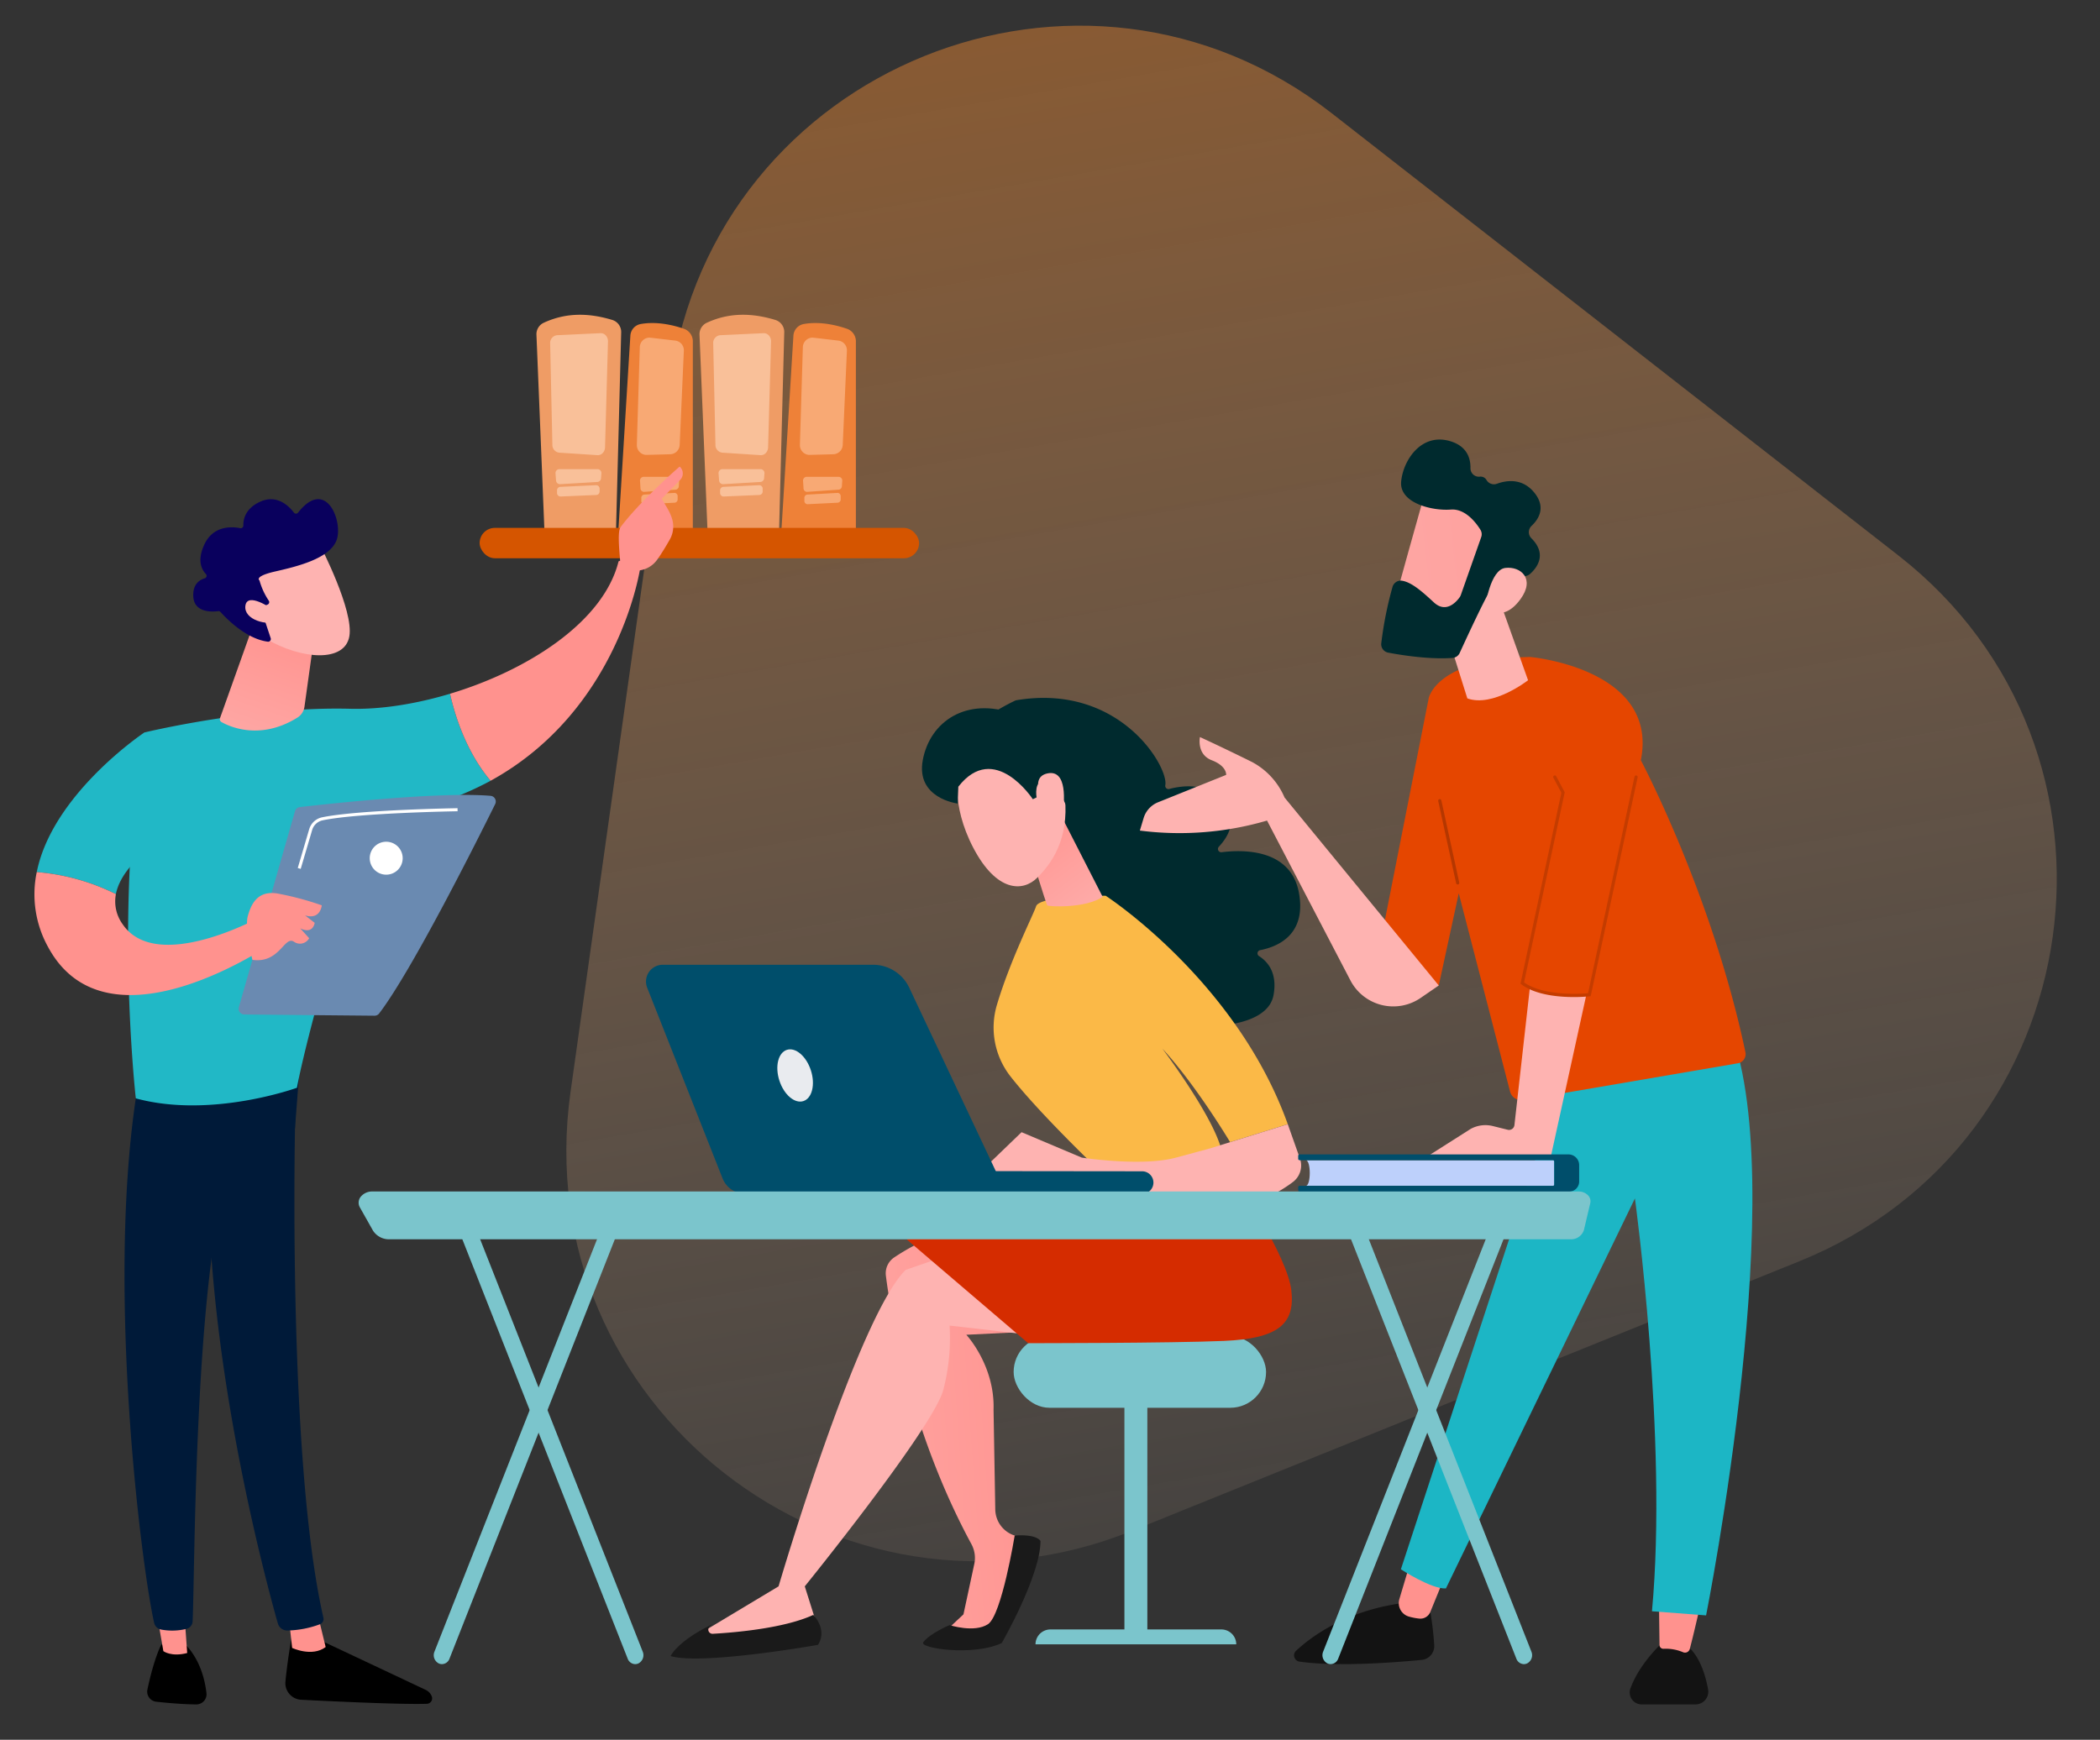 <?xml version="1.0" encoding="UTF-8"?> <svg xmlns="http://www.w3.org/2000/svg" xmlns:xlink="http://www.w3.org/1999/xlink" width="648" height="537" viewBox="0 0 648 537"><rect x="0" y="0" width="648" height="537" fill="#333333" stroke="none"/><defs><clipPath id="a"><rect width="648" height="537" transform="translate(282 1128)" fill="#fff" stroke="#707070" stroke-width="1"></rect></clipPath><linearGradient id="b" x1="0.858" y1="-0.03" x2="0.545" y2="1.167" gradientUnits="objectBoundingBox"><stop offset="0" stop-color="#f6821f" stop-opacity="0.812"></stop><stop offset="1" stop-color="#fbdcc2" stop-opacity="0.11"></stop></linearGradient><linearGradient id="c" x1="1.145" y1="0.392" x2="-1.278" y2="0.83" gradientUnits="objectBoundingBox"><stop offset="0" stop-color="#ff928e"></stop><stop offset="1" stop-color="#feb3b1"></stop></linearGradient><linearGradient id="d" x1="-0.286" y1="-0.515" x2="0.001" y2="-0.114" xlink:href="#c"></linearGradient><linearGradient id="e" x1="0.051" y1="-0.051" x2="0.914" y2="1.433" xlink:href="#c"></linearGradient><linearGradient id="f" x1="-26.333" y1="48.194" x2="-26.536" y2="47.014" xlink:href="#c"></linearGradient><linearGradient id="g" x1="-111.865" y1="155.675" x2="-112.712" y2="151.846" xlink:href="#c"></linearGradient><linearGradient id="h" x1="0.238" y1="-5.153" x2="0.314" y2="-3.473" xlink:href="#c"></linearGradient><linearGradient id="i" x1="-350.097" y1="1.164" x2="-350.36" y2="-0.58" xlink:href="#c"></linearGradient><linearGradient id="j" x1="-402.188" y1="1.13" x2="-402.473" y2="-0.791" xlink:href="#c"></linearGradient><linearGradient id="k" x1="-98.789" y1="0.5" x2="-97.789" y2="0.5" xlink:href="#c"></linearGradient><linearGradient id="l" x1="-51.449" y1="0.5" x2="-50.449" y2="0.5" xlink:href="#c"></linearGradient><linearGradient id="m" x1="-195.692" y1="1.029" x2="-194.403" y2="0.222" xlink:href="#c"></linearGradient><linearGradient id="n" x1="4.673" y1="-0.181" x2="-3.141" y2="1.091" xlink:href="#c"></linearGradient><linearGradient id="o" x1="-326.534" y1="-3.204" x2="-323.831" y2="-5.742" xlink:href="#c"></linearGradient><linearGradient id="p" x1="186.53" y1="0.495" x2="187.537" y2="0.495" xlink:href="#c"></linearGradient><linearGradient id="q" x1="217.453" y1="0.522" x2="218.467" y2="0.522" xlink:href="#c"></linearGradient><linearGradient id="r" x1="34.947" y1="1.567" x2="36.928" y2="4.251" xlink:href="#c"></linearGradient><linearGradient id="s" x1="259.093" y1="0.635" x2="261.095" y2="-1.146" xlink:href="#c"></linearGradient><linearGradient id="t" x1="28.667" y1="0.517" x2="29.669" y2="0.517" xlink:href="#c"></linearGradient><linearGradient id="u" x1="0.701" y1="-0.073" x2="0.213" y2="1.634" xlink:href="#c"></linearGradient><linearGradient id="v" x1="15.054" y1="62.024" x2="14.113" y2="60.984" xlink:href="#c"></linearGradient><linearGradient id="w" x1="-20.169" y1="11.122" x2="-19.964" y2="12.304" gradientUnits="objectBoundingBox"><stop offset="0" stop-color="#09005d"></stop><stop offset="1" stop-color="#1a0f91"></stop></linearGradient><linearGradient id="x" x1="48.452" y1="296.567" x2="45.39" y2="291.562" xlink:href="#c"></linearGradient><linearGradient id="y" x1="86.274" y1="0.5" x2="87.274" y2="0.5" xlink:href="#c"></linearGradient></defs><g transform="translate(-282 -1128)" clip-path="url(#a)"><path d="M221.114,190.264c48.894-84.6,171.022-84.6,219.916,0L552.022,382.319c48.931,84.667-12.169,190.547-109.958,190.547H220.079c-97.789,0-158.889-105.88-109.958-190.547Z" transform="translate(212.736 1151.754) rotate(-22)" stroke="rgba(0,0,0,0)" stroke-width="1" opacity="0.6" fill="url(#b)"></path><g transform="translate(430 1225.154)"><g transform="translate(17.53)"><g transform="translate(25.119 2.554)"><path d="M2042.383,561.019l-3.862,62.727h23.14V562.77a4.091,4.091,0,0,0-2.735-3.874c-3.062-1.063-8.268-2.391-13.381-1.468A3.876,3.876,0,0,0,2042.383,561.019Z" transform="translate(-2038.521 -557.118)" fill="#ee8138"></path></g><path d="M1977.587,557.172l2.567,62.968h21.919l1.662-63.672a3.886,3.886,0,0,0-2.705-3.837c-7.127-2.174-14.207-2.387-21.2.86A3.883,3.883,0,0,0,1977.587,557.172Z" transform="translate(-1977.584 -551.02)" fill="#ef9c65"></path><g transform="translate(4.228 5.682)"><path d="M1991.847,666.09l.167,2.2a1.211,1.211,0,0,0,1.271,1.127l11.482-.679a1.214,1.214,0,0,0,1.131-1.131l.112-1.516a1.217,1.217,0,0,0-1.2-1.316h-11.761A1.216,1.216,0,0,0,1991.847,666.09Z" transform="translate(-1990.194 -622.812)" fill="#f9c099"></path><path d="M1993,678.221v.8a1.079,1.079,0,0,0,1.115,1.087l11-.466a1.08,1.08,0,0,0,1.026-1.087v-.85a1.079,1.079,0,0,0-1.12-1.087l-11,.515A1.08,1.08,0,0,0,1993,678.221Z" transform="translate(-1990.875 -629.698)" fill="#f9c099"></path><path d="M2005.033,565.309a2.091,2.091,0,0,0-1.653-.719l-13.412.627a2.392,2.392,0,0,0-2.126,2.554l.689,31.268a2.381,2.381,0,0,0,2.089,2.428l11.813.774a2.075,2.075,0,0,0,1.626-.649,2.636,2.636,0,0,0,.721-1.763l.911-32.668A2.667,2.667,0,0,0,2005.033,565.309Z" transform="translate(-1987.841 -564.588)" fill="#f9c099"></path></g><g transform="translate(30.982 7.067)"><path d="M2055.115,671.767l.143,2.2a1.107,1.107,0,0,0,1.084,1.128l9.792-.679a1.137,1.137,0,0,0,.965-1.131l.095-1.517a1.156,1.156,0,0,0-1.025-1.315h-10.029A1.156,1.156,0,0,0,2055.115,671.767Z" transform="translate(-2054.136 -627.497)" fill="#f8a974"></path><path d="M2056.1,683.9v.8a1,1,0,0,0,.951,1.087l9.379-.466a1.021,1.021,0,0,0,.875-1.087v-.85a1,1,0,0,0-.955-1.087l-9.379.515A1.022,1.022,0,0,0,2056.1,683.9Z" transform="translate(-2054.718 -634.382)" fill="#f8a974"></path><path d="M2064.614,568.8l-7.64-.889a2.947,2.947,0,0,0-2.288.718,3.045,3.045,0,0,0-1.029,2.2l-.909,30.133a3.051,3.051,0,0,0,.868,2.229,2.953,2.953,0,0,0,2.191.889l7.264-.2a3,3,0,0,0,2.894-2.889l1.285-29.042A3.012,3.012,0,0,0,2064.614,568.8Z" transform="translate(-2052.747 -567.894)" fill="#f8a974"></path></g><g transform="translate(50.315)"><g transform="translate(25.119 2.554)"><path d="M2164.447,561.019l-3.862,62.727h23.14V562.77a4.091,4.091,0,0,0-2.734-3.874c-3.062-1.063-8.269-2.391-13.382-1.468A3.876,3.876,0,0,0,2164.447,561.019Z" transform="translate(-2160.585 -557.118)" fill="#ee8138"></path></g><path d="M2099.651,557.172l2.568,62.968h21.919l1.661-63.672a3.886,3.886,0,0,0-2.705-3.837c-7.127-2.174-14.207-2.387-21.2.86A3.883,3.883,0,0,0,2099.651,557.172Z" transform="translate(-2099.647 -551.02)" fill="#ef9c65"></path><g transform="translate(4.228 5.682)"><path d="M2113.91,666.09l.167,2.2a1.211,1.211,0,0,0,1.271,1.127l11.482-.679a1.214,1.214,0,0,0,1.132-1.131l.112-1.516a1.216,1.216,0,0,0-1.2-1.316h-11.762A1.217,1.217,0,0,0,2113.91,666.09Z" transform="translate(-2112.257 -622.812)" fill="#f9c099"></path><path d="M2115.065,678.221v.8a1.079,1.079,0,0,0,1.115,1.087l11-.466a1.081,1.081,0,0,0,1.026-1.087v-.85a1.079,1.079,0,0,0-1.12-1.087l-11,.515A1.081,1.081,0,0,0,2115.065,678.221Z" transform="translate(-2112.938 -629.698)" fill="#f9c099"></path><path d="M2127.1,565.309a2.092,2.092,0,0,0-1.653-.719l-13.412.627a2.392,2.392,0,0,0-2.126,2.554l.688,31.268a2.381,2.381,0,0,0,2.089,2.428l11.812.774a2.076,2.076,0,0,0,1.626-.649,2.637,2.637,0,0,0,.721-1.763l.911-32.668A2.668,2.668,0,0,0,2127.1,565.309Z" transform="translate(-2109.905 -564.588)" fill="#f9c099"></path></g><g transform="translate(30.982 7.067)"><path d="M2177.179,671.767l.143,2.2a1.106,1.106,0,0,0,1.084,1.128l9.791-.679a1.136,1.136,0,0,0,.965-1.131l.1-1.517a1.155,1.155,0,0,0-1.024-1.315H2178.2A1.156,1.156,0,0,0,2177.179,671.767Z" transform="translate(-2176.201 -627.497)" fill="#f8a974"></path><path d="M2178.163,683.9v.8a1,1,0,0,0,.951,1.087l9.379-.466a1.021,1.021,0,0,0,.875-1.087v-.85a1,1,0,0,0-.955-1.087l-9.379.515A1.023,1.023,0,0,0,2178.163,683.9Z" transform="translate(-2176.781 -634.382)" fill="#f8a974"></path><path d="M2186.677,568.8l-7.64-.889a2.947,2.947,0,0,0-2.288.718,3.046,3.046,0,0,0-1.029,2.2l-.909,30.133a3.055,3.055,0,0,0,.867,2.229,2.954,2.954,0,0,0,2.191.889l7.264-.2a3,3,0,0,0,2.895-2.889l1.285-29.042A3.012,3.012,0,0,0,2186.677,568.8Z" transform="translate(-2174.81 -567.894)" fill="#f8a974"></path></g></g></g><rect width="135.6" height="9.373" rx="4.686" transform="translate(0 65.782)" fill="#d55500"></rect></g><g transform="translate(481.332 1343.411)"><g transform="translate(113.447 197.018)"><rect width="7.073" height="76.494" transform="translate(34.186 17.14)" fill="#7bc5cc"></rect><path d="M1507.8,1464.141h-61.952a4.6,4.6,0,0,1,4.6-4.6h52.744a4.6,4.6,0,0,1,4.6,4.6Z" transform="translate(-1439.098 -1369.032)" fill="#7bc5cc"></path><rect width="77.893" height="22.091" rx="11.046" fill="#7bc5cc"></rect></g><g transform="translate(7.598 148.788)"><path d="M1361.578,1165.571s-10.51,1.629-22.328,9.529a5.89,5.89,0,0,0-2.6,5.63c1.415,11.209,7.233,47.488,26.419,82.922a8.921,8.921,0,0,1,.856,6.121l-3.333,15.512-6.181,5.8h15.921l10.6-28.688-4.533-1.433a8.577,8.577,0,0,1-5.99-8.03l-.532-30.774c.453-13.711-8.407-23.171-8.407-23.171l25.427-1.237Z" transform="translate(-1270.225 -1151.205)" fill="url(#c)"></path><path d="M1363.877,1423.856c-1.45,1.9,15.606,4.4,24.224.251,0,0,11.945-20.783,11.945-31.484,0,0-.948-2.182-7.962-1.687,0,0-4.011,24.608-8.246,27.365s-11.849.279-11.849.279S1366.017,1421.056,1363.877,1423.856Z" transform="translate(-1285.91 -1281.182)" fill="#1a1a1a"></path><path d="M1303.152,1204.823c-.135-.234-27.377-3.275-27.377-3.275a62.947,62.947,0,0,1-1.895,19.684c-2.786,11.4-42.782,60.8-42.782,60.8l4.193,13.294a67.456,67.456,0,0,1-38.271,2.3l25.99-15.6s24.323-82.89,39.222-97.677l27.306-9.447Z" transform="translate(-1189.696 -1156.592)" fill="url(#d)"></path><path d="M1453.544,1131.614s15.7,23.344,16.983,33.993-4.3,14.975-20.767,15.689-60.431.7-60.431.7l-37.521-32.067s27.344-9.757,34.453-12.516S1453.544,1131.614,1453.544,1131.614Z" transform="translate(-1278.997 -1131.614)" fill="#d52c00"></path><path d="M1223.719,1448.954s4.515,4.373,1.465,9.238c0,0-35.766,6.34-45.477,3.463,0,0,2.016-4.6,12.951-9.84l-.807.62a1.306,1.306,0,0,0,.863,2.343C1199.92,1454.367,1214.832,1453.047,1223.719,1448.954Z" transform="translate(-1179.707 -1314.696)" fill="#1a1a1a"></path></g><g transform="translate(85.159)"><path d="M1416.22,780.674c32.082-5.454,47.187,20.712,46.083,26.21a1,1,0,0,0,1.259,1.153c3.683-.992,11.82-2.241,16.865,4.079,4.453,5.58,1.125,10.846-1.588,13.737a1.012,1.012,0,0,0,.845,1.712c6.772-.855,21.486-1.06,23.894,12.724,2.245,12.855-6.7,16.48-12.008,17.5a1.007,1.007,0,0,0-.336,1.842c2.648,1.68,5.714,5.15,4.475,12-1.943,10.734-22.988,9.856-25.447,9.716a.99.99,0,0,1-.439-.131l-33.708-19.225a1.012,1.012,0,0,1-.5-.707l-6.805-39.3a1.014,1.014,0,0,1,.268-.876l-21.975-31.012C1399.129,788.921,1415.842,780.739,1416.22,780.674Z" transform="translate(-1387.218 -779.931)" fill="#002a2e"></path><path d="M1447.728,1008.918s-18.276-17.4-27.273-28.93a24.458,24.458,0,0,1-4.141-22.011c4.107-13.838,11.407-28.17,12.072-30.4,1.021-3.419,21.513-3.277,21.513-3.277s40.326,26.172,56.171,70.505l-17.794,5.54s-10.529-17.664-20.932-28.9c0,0,18,23.781,18.635,33.516Z" transform="translate(-1393.187 -863.221)" fill="#fbb947"></path><path d="M1440.378,873.672c.214.711,5.563,18.443,5.981,18.811s11.73.976,17.055-2.662l-13.208-25.834Z" transform="translate(-1407.657 -828.425)" fill="url(#e)"></path><g transform="translate(0 3.196)"><path d="M1389.074,824.008s-2.585,10.158,4.567,23.82,15.247,13.648,19.673,9.275,9.883-11.794,8.587-25S1392.807,811.086,1389.074,824.008Z" transform="translate(-1377.796 -804.742)" fill="url(#f)"></path><path d="M1397.249,815.562s-11.865-18.14-22.993-3.863l-.2,5.192s-13.031-1.547-10.751-13.5,13.544-19.419,28.048-14.242,22.815,10.484,23.751,20.878-7.333,8.115-7.333,8.115-2.7-7.319-6.532-8.08-2.838,4.947-2.838,4.947Z" transform="translate(-1363.036 -787.485)" fill="#002a2e"></path><path d="M1450.416,845.546s-6.154-9.289.152-10.674,5.327,9.051,4.646,12.911Z" transform="translate(-1411.895 -814.751)" fill="url(#g)"></path></g><path d="M1403.945,1106.356l13.428-12.943,18.576,7.847s18.49,2.865,29.073,0l10.583-2.865,23.916-7.445,3.756,10.615a6.391,6.391,0,0,1-2.335,7.343,42.247,42.247,0,0,1-6.04,3.762c-3.149,1.377-77.636-.953-77.636-.953Z" transform="translate(-1386.638 -959.367)" fill="url(#h)"></path></g><g transform="translate(0 82.368)"><path d="M1412.843,1132.167c-.06,0-.119,0-.179,0l-77.894-.085a3.486,3.486,0,1,1,.008-6.973l77.895.085a3.487,3.487,0,0,1,.171,6.969Z" transform="translate(-1259.56 -1061.444)" fill="#004e6b"></path><path d="M1166.935,974.621h64.872a12.364,12.364,0,0,1,11.183,7.09l29.99,63.592h-80.617a7.514,7.514,0,0,1-6.988-4.752l-23.256-58.845A5.181,5.181,0,0,1,1166.935,974.621Z" transform="translate(-1161.749 -974.621)" fill="#004e6b"></path><path d="M1267.908,1042.829c1.406,4.367.367,8.609-2.32,9.474s-6-1.974-7.41-6.342-.367-8.609,2.32-9.474S1266.5,1038.461,1267.908,1042.829Z" transform="translate(-1217.02 -1010.223)" fill="#e9ebef"></path></g></g><g transform="translate(633.726 1263.674)"><g transform="translate(47.585 180.235)"><path d="M1676.54,1443.022a94.73,94.73,0,0,1,1.14,9.928,4.276,4.276,0,0,1-3.854,4.513c-7.973.774-26.121,2.2-37.71.529a1.945,1.945,0,0,1-1.068-3.347c4.779-4.452,16.318-13.111,35.311-15Z" transform="translate(-1634.43 -1261.034)" fill="#131313"></path><path d="M1724.564,1417.62l-4.031,9.881a3.292,3.292,0,0,1-3.38,2.043,17.945,17.945,0,0,1-3.293-.638,4.327,4.327,0,0,1-2.877-5.38l3.042-10.177Z" transform="translate(-1678.49 -1245.865)" fill="url(#i)"></path><path d="M1890.639,1466.23s-8.072,6.754-11.217,15.417a3.683,3.683,0,0,0,3.5,4.893h16.612a3.918,3.918,0,0,0,3.872-4.581C1902.345,1475.977,1899.294,1466.255,1890.639,1466.23Z" transform="translate(-1775.647 -1276.373)" fill="#131313"></path><path d="M1912.99,1443.775s-1.63,7.217-2.884,11.987a1.525,1.525,0,0,1-1.994,1.039,13.9,13.9,0,0,0-6.047-1.1,1.177,1.177,0,0,1-1.3-1.173l-.156-11.987Z" transform="translate(-1787.997 -1262.708)" fill="url(#j)"></path><path d="M1761.441,1036.148l-49.1,149.788s9.417,6.167,13.9,5.911l58.318-120.379s10.205,74.173,5.26,127.424l16.7,1.275s27.161-136.083,6.589-182.692Z" transform="translate(-1679.38 -1017.474)" fill="#1cb6c5"></path><path d="M1879.058,1120.118a.482.482,0,0,0,.06,0,.475.475,0,0,0,.412-.531l-1.906-15.123a.475.475,0,1,0-.943.118l1.905,15.124A.476.476,0,0,0,1879.058,1120.118Z" transform="translate(-1774.189 -1067.419)" fill="#1cb6c5"></path></g><path d="M1741.455,750.069s39.779,3.532,34.153,31.876c0,0,21.989,41.381,32.269,90.127a2.866,2.866,0,0,1-2.326,3.407L1739.3,886.822a3.567,3.567,0,0,1-4.054-2.622l-15.828-61.173-6.168,28.442-19.6-5.107,16.5-83.575S1712.456,750.593,1741.455,750.069Z" transform="translate(-1621.013 -682.966)" fill="#e54600"></path><path d="M1745.56,880.127a.5.5,0,0,0,.106-.011.494.494,0,0,0,.377-.587l-5.522-25.356a.493.493,0,1,0-.964.21l5.522,25.356A.494.494,0,0,0,1745.56,880.127Z" transform="translate(-1647.488 -742.802)" fill="#b53700"></path><path d="M1744.523,1034.893a9.456,9.456,0,0,1,6.841-.89l4.609,1.147a1.67,1.67,0,0,0,2.063-1.434l4.77-42.454c5.964,2.832,14.568,2.494,17.406,2.287l-10.978,50.049h-38.416Z" transform="translate(-1642.453 -822.116)" fill="url(#k)"></path><path d="M1521.954,837.367l1.161-3.859a7.634,7.634,0,0,1,4.462-4.882l21-8.445s.317-2.693-4.437-4.523-3.643-7.155-3.643-7.155,6.5,2.963,16,7.662a22.257,22.257,0,0,1,10.107,11l47.587,58.012-5.587,3.839a14.916,14.916,0,0,1-21.626-5.307L1561.2,834.278A96.089,96.089,0,0,1,1521.954,837.367Z" transform="translate(-1521.954 -716.677)" fill="url(#l)"></path><g transform="translate(74.472)"><path d="M1758.9,685.554l12.235,34.243s-10.834,8.47-18.74,5.606l-6.166-19.629S1750.936,681.784,1758.9,685.554Z" transform="translate(-1725.815 -645.513)" fill="url(#m)"></path><path d="M1716.248,626.727c-.327.464-10.3,36.608-10.3,36.608l20.759,5.257,14.544-32.853S1721.717,618.966,1716.248,626.727Z" transform="translate(-1702.576 -610.624)" fill="url(#n)"></path><path d="M1728.842,621.571l-6.3,17.894a2.612,2.612,0,0,1-.329.641c-.856,1.218-4.109,5.194-7.974,1.618-3.507-3.245-6.756-6.154-9.754-6.68a2.648,2.648,0,0,0-3.013,1.9,114.511,114.511,0,0,0-3.476,17.437,2.642,2.642,0,0,0,2.151,2.848c4.054.767,12.65,2.145,19.825,1.633a2.65,2.65,0,0,0,2.232-1.54c1.974-4.323,8.022-17.437,10.273-20.831,2.113-3.185,7.3-3.1,9.472-2.909a2.6,2.6,0,0,0,1.952-.64c1.9-1.669,5.519-5.929.422-11.021a2.653,2.653,0,0,1,.058-3.82c2.185-2.058,4.521-5.707.874-10.228-3.707-4.595-8.6-3.859-11.59-2.764a2.651,2.651,0,0,1-3.192-1.176,2.1,2.1,0,0,0-2.163-1.009,2.61,2.61,0,0,1-2.787-2.675c.051-2.945-1.006-6.666-6.117-8.252-9.069-2.815-14.716,5.948-15.271,12.485s9.451,9.029,15.333,8.584c4.472-.338,7.8,4.092,9.133,6.235A2.628,2.628,0,0,1,1728.842,621.571Z" transform="translate(-1697.98 -591.46)" fill="#002a2e"></path><path d="M1773.938,696.943s1.456-11.348,6.176-11.907,9.317,3.316,4.629,9.688C1778.912,702.65,1773.938,696.943,1773.938,696.943Z" transform="translate(-1741.802 -645.415)" fill="url(#o)"></path></g><path d="M1816.025,904.9a47.91,47.91,0,0,0,4.863-.229l.353-.04,14.485-67.534a.493.493,0,1,0-.965-.207l-14.334,66.833c-2.156.19-13.667.954-19.744-3.352L1813.23,841.7l-2.619-4.935a.493.493,0,1,0-.872.462l2.452,4.619-12.605,58.943.252.189C1804.228,904.274,1811.3,904.9,1816.025,904.9Z" transform="translate(-1682.127 -732.829)" fill="#c43c00"></path></g><g transform="translate(330.859 1501.834)"><path d="M808.6,1294.2a2.34,2.34,0,0,1-1-.225,2.855,2.855,0,0,1-1.321-3.619l52.93-134.3a2.449,2.449,0,0,1,3.316-1.442,2.855,2.855,0,0,1,1.321,3.619l-52.93,134.3A2.528,2.528,0,0,1,808.6,1294.2Z" transform="translate(-721.081 -1154.389)" fill="#7bc5cc"></path><path d="M877.363,1294.2a2.527,2.527,0,0,1-2.32-1.667l-52.93-134.3a2.855,2.855,0,0,1,1.321-3.619,2.449,2.449,0,0,1,3.316,1.442l52.93,134.3a2.855,2.855,0,0,1-1.321,3.619A2.34,2.34,0,0,1,877.363,1294.2Z" transform="translate(-730.211 -1154.388)" fill="#7bc5cc"></path><path d="M1657.683,1294.2a2.342,2.342,0,0,1-1-.225,2.855,2.855,0,0,1-1.321-3.619l52.93-134.3a2.449,2.449,0,0,1,3.316-1.442,2.855,2.855,0,0,1,1.321,3.619l-52.93,134.3A2.528,2.528,0,0,1,1657.683,1294.2Z" transform="translate(-1295.937 -1154.389)" fill="#7bc5cc"></path><path d="M1726.441,1294.2a2.526,2.526,0,0,1-2.319-1.667l-52.93-134.3a2.855,2.855,0,0,1,1.321-3.619,2.449,2.449,0,0,1,3.316,1.442l52.93,134.3a2.855,2.855,0,0,1-1.321,3.619A2.343,2.343,0,0,1,1726.441,1294.2Z" transform="translate(-1305.067 -1154.388)" fill="#7bc5cc"></path></g><g transform="translate(682.587 1484.315)"><path d="M1642.971,1125.119h76.662v-7.911h-76.662C1644.612,1117.208,1644.612,1125.119,1642.971,1125.119Z" transform="translate(-1640.633 -1115.419)" fill="#bdd0fb"></path><path d="M1716.022,1122.68a.424.424,0,0,0,.423-.423v-7.065a.424.424,0,0,0-.423-.423h-78.153a.424.424,0,0,1-.423-.423v-.943a.424.424,0,0,1,.423-.423h82.965a3.311,3.311,0,0,1,3.311,3.311v5.057a3.122,3.122,0,0,1-3.122,3.121h-83.155a.424.424,0,0,1-.423-.423v-.943a.424.424,0,0,1,.423-.423Z" transform="translate(-1637.446 -1112.98)" fill="#004e6b"></path></g><path d="M1121.842,1143.623a2.627,2.627,0,0,0-.775-2.49,4.048,4.048,0,0,0-2.839-1.1h-372.2a4.53,4.53,0,0,0-3.569,1.6,2.934,2.934,0,0,0-.277,3.323l4.033,7.146a5.837,5.837,0,0,0,5.127,2.684h364.329a4.148,4.148,0,0,0,4.2-2.835Z" transform="translate(-349.128 355.725)" fill="#7bc5cc"></path><g transform="translate(292.634 1272.011)"><path d="M1060.8,1421.493s-1.4,7.523-2.127,14.975a5.14,5.14,0,0,0,4.863,5.615c9.929.508,31.17,1.516,38.8,1.248a1.672,1.672,0,0,0,1.494-2.276h0a3.745,3.745,0,0,0-1.9-2.035l-34.944-16.466Z" transform="translate(-981.23 -1061.456)"></path><path d="M1061.256,1409.22l.984,9.024s6.121,2.921,10.35-.262l-2.45-10.069Z" transform="translate(-982.734 -1053.621)" fill="url(#p)"></path><path d="M1028.8,1010.153c-.484,2.349-3.6,117.436,8.212,169.136a1.751,1.751,0,0,1-1.046,2.027,30.475,30.475,0,0,1-10.04,1.941,3.015,3.015,0,0,1-2.971-2.193c-3.4-12-19.684-72.125-21.336-129.427-1.846-64.03.021-2.179.021-2.179l1.818-39.551Z" transform="translate(-947.857 -824)" fill="#001a39"></path><path d="M962.25,1429.874s-2.155,3.784-4.3,13.873a3.136,3.136,0,0,0,2.723,3.781c3.277.354,8.323.817,12.368.827a3.126,3.126,0,0,0,3.128-3.458c-.413-3.694-1.751-9.761-6.018-14.521Z" transform="translate(-923.092 -1066.291)"></path><path d="M964.077,1401.821l2.368,13.654s2.453,1.861,7.354.576l-1.053-14.677Z" transform="translate(-926.669 -1049.849)" fill="url(#q)"></path><path d="M945.756,1009.7c-10.642,60.635.751,150.122,4.714,167.653a2.728,2.728,0,0,0,2.183,2.093,18.316,18.316,0,0,0,7.874-.239,2.5,2.5,0,0,0,1.819-2.285c.689-14.137.52-100.962,10.224-135.183a7.794,7.794,0,0,1,3.047-4.271l18.322-12.764,1.6-20.9Z" transform="translate(-913.546 -820.479)" fill="#001a39"></path><g transform="translate(28.888 28.859)"><path d="M1012.479,740.87c-30.152-.786-63.507,7.313-63.507,7.313-9.49,52.365-2.65,112.935-2.65,112.935,23.288,6.345,49.719-3.27,49.719-3.27,4.09-21.886,22.783-83.413,22.783-83.413a99.343,99.343,0,0,0,36.98-11.349c-7.54-8.911-11.027-20.191-12.525-26.854C1032.585,739.445,1021.779,741.112,1012.479,740.87Z" transform="translate(-943.938 -694.971)" fill="#21b8c6"></path><path d="M1237.448,641.032a5.77,5.77,0,0,0-6.694-1.95c-4.617,18.7-28.031,33.681-52.008,40.882,1.5,6.663,4.985,17.943,12.525,26.854C1231.158,684.89,1237.448,641.032,1237.448,641.032Z" transform="translate(-1079.405 -638.703)" fill="#ff928e"></path></g><g transform="translate(180.306)"><path d="M1307.735,602.581c.3.988-3.3,2.455-5.379-1.6-.055-1.932-1.151-10.219.018-11.781,6.227-8.322,18.246-18.715,18.246-18.715a2.836,2.836,0,0,1,.317,3.943L1315.1,580.4c1.188,2.2,2.646,4.056,3.312,6.706a8.1,8.1,0,0,1-.865,5.955c-1.032,1.819-2.439,4.182-3.766,6.03A8,8,0,0,1,1307.735,602.581Z" transform="translate(-1301.837 -570.489)" fill="url(#r)"></path><path d="M1317.56,603.1l-5.311,4.417-1.7,4.431,4.648,5.256s1.663-8.808,2.856-10.707S1318.648,603.665,1317.56,603.1Z" transform="translate(-1306.865 -589.301)" fill="url(#s)"></path></g><path d="M921.831,793.789l-11.288-29.311s-28.351,18.87-33.215,43.092a66.677,66.677,0,0,1,24.425,6.8C903.945,802.929,921.831,793.789,921.831,793.789Z" transform="translate(-876.621 -682.406)" fill="#21b8c6"></path><path d="M945.221,880.264s-31.8,17.571-42.322,2.208a11.994,11.994,0,0,1-2.11-9.342,66.68,66.68,0,0,0-24.425-6.8,33.494,33.494,0,0,0,3.421,22.994c18.366,34.372,69.547-1.226,69.547-1.226Z" transform="translate(-875.657 -741.169)" fill="url(#t)"></path><path d="M1020.77,688.634l-9.86,27.658a1,1,0,0,0,.444,1.208c2.6,1.471,11.985,5.741,23.411-1.351a4.708,4.708,0,0,0,2.2-3.342l3.336-23.987Z" transform="translate(-953.654 -638.65)" fill="url(#u)"></path><g transform="translate(49.002 10.057)"><path d="M1050.59,628.367s10.348,19.935,8.921,27.934-14.48,7.3-25.822.683l-7.764-21.493Z" transform="translate(-1011.353 -613.938)" fill="url(#v)"></path><path d="M1014.422,626.8a.818.818,0,0,0,.369-1.193,21.328,21.328,0,0,1-2.872-6.252s-1.883-1.232,4.848-2.774,16.769-3.943,18.928-9.638c2.106-5.554-3.153-19.62-11.862-8.535a.817.817,0,0,1-1.3,0c-1.392-1.849-5.064-5.694-10.233-3.434-4.838,2.115-5.414,5.64-5.365,7.42a.813.813,0,0,1-.971.823c-2.431-.488-8.271-.943-11.057,5.027-2.294,4.917-.861,7.727.456,9.106a.815.815,0,0,1-.362,1.35c-1.606.475-3.685,1.812-3.514,5.565.237,5.187,6.037,4.786,7.69,4.565a.819.819,0,0,1,.723.264c1.4,1.579,7.712,8.289,14.6,9.157a.824.824,0,0,0,.875-1.081l-2.9-8.709a.822.822,0,0,1,.453-1.014Z" transform="translate(-991.482 -594.261)" fill="url(#w)"></path><path d="M1037.5,670.544s-7.453-5.219-8.043-.89,6.7,6.343,10.329,4.762Z" transform="translate(-1013.372 -636.767)" fill="url(#x)"></path></g><g transform="translate(62.996 101.35)"><path d="M1024.628,875.56l17.321-60.488a1.764,1.764,0,0,1,1.492-1.27c3.138-.366,12.232-1.394,22.731-2.282,12.646-1.07,27.334-1.937,36.109-1.2a1.77,1.77,0,0,1,1.447,2.547c-4.991,10.1-25.519,51.168-35.8,64.623a1.776,1.776,0,0,1-1.428.7l-40.187-.374A1.77,1.77,0,0,1,1024.628,875.56Z" transform="translate(-1024.558 -810.046)" fill="#6a8ab1"></path><path d="M1032.336,902.234s-2.413-9.922-1.439-13.441,2.859-8.046,9.144-7.04a91.971,91.971,0,0,1,13.7,3.654s-.374,4.584-5.152,3.105l2.962,2.292s-.423,3.671-4.458,1.71l2.755,3.04a3.211,3.211,0,0,1-4.7,1.081C1042.178,894.7,1040.755,903.428,1032.336,902.234Z" transform="translate(-1028.081 -851.333)" fill="url(#y)"></path><path d="M1120.188,849.277a5.084,5.084,0,1,0,5.084-5.085A5.084,5.084,0,0,0,1120.188,849.277Z" transform="translate(-1079.73 -829.746)" fill="#fff"></path><path d="M1068.6,838.451l-.908-.268,3.526-11.962a5.249,5.249,0,0,1,3.951-3.678c11.159-2.329,41.522-2.82,41.827-2.824l.015.946c-.3,0-30.578.494-41.649,2.8a4.3,4.3,0,0,0-3.236,3.019Z" transform="translate(-1049.442 -815.626)" fill="#fff"></path></g></g></g></svg> 